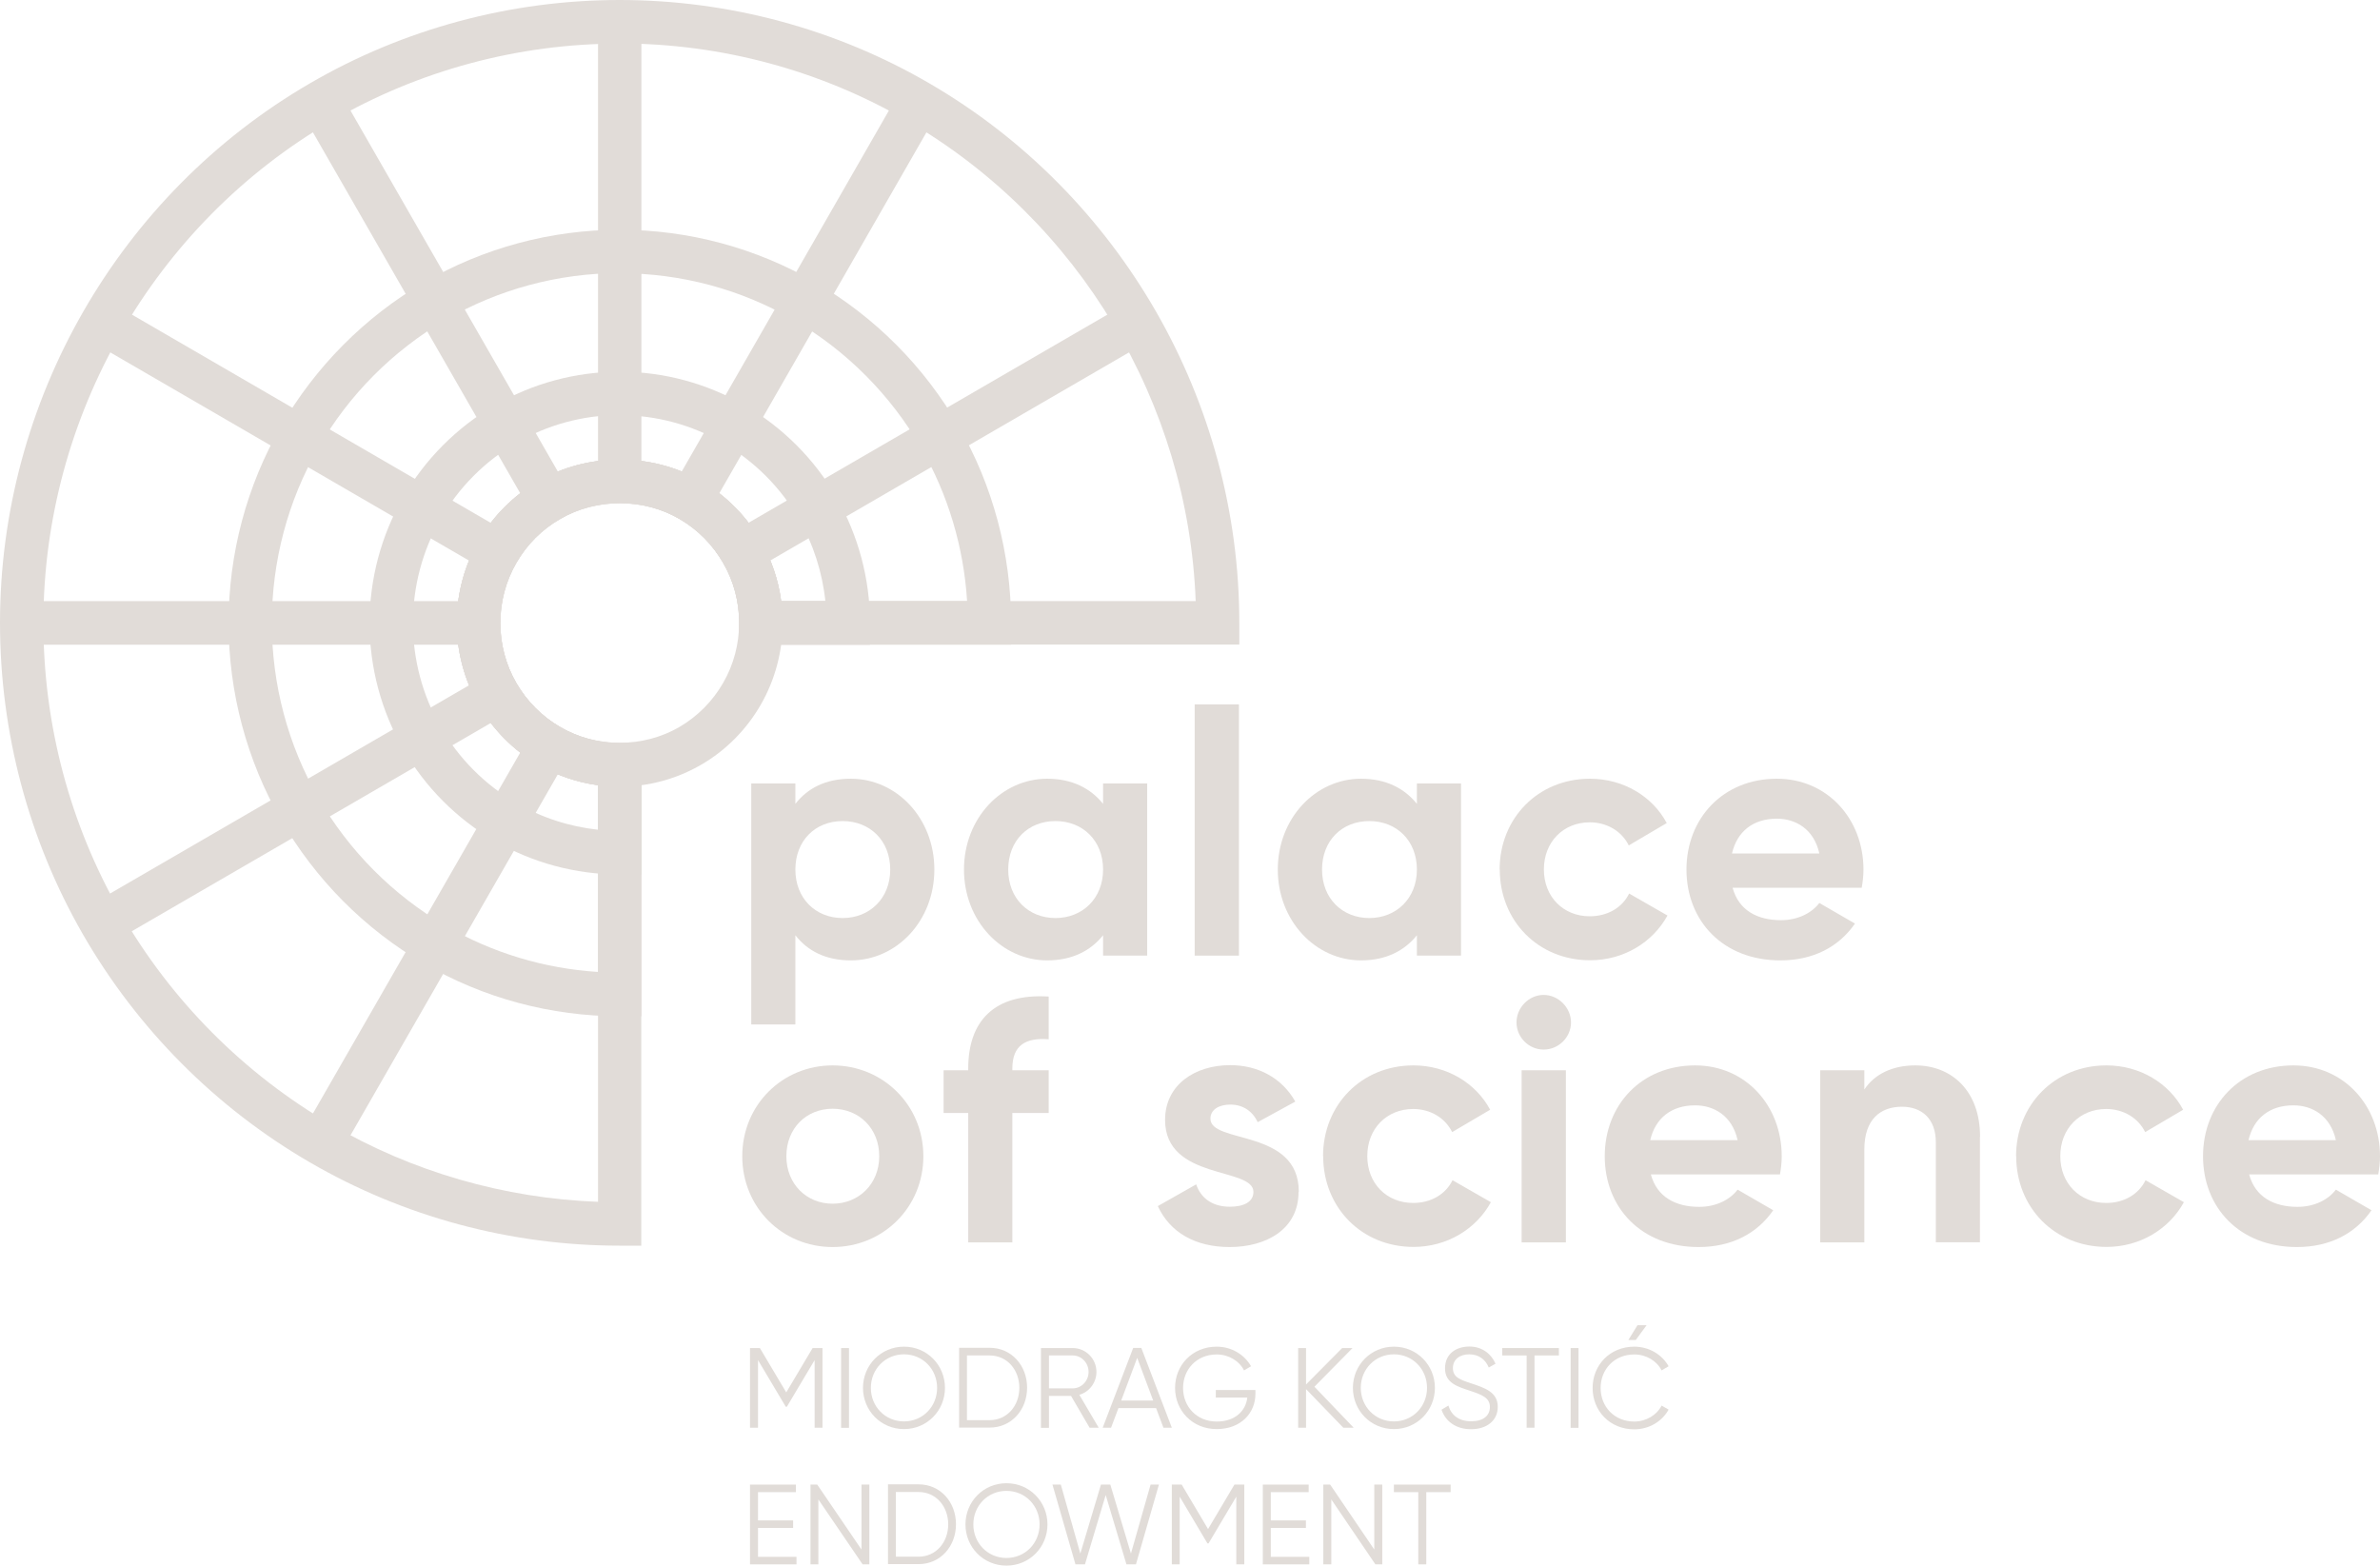 <svg width="152" height="100" viewBox="0 0 152 100" fill="none" xmlns="http://www.w3.org/2000/svg">
	<path d="M52.529 91.183H52.026V86.866L50.254 89.843H50.182L48.41 86.866V91.183H47.9V86.096H48.53L50.214 88.928L51.898 86.096H52.529V91.183Z" fill="#E1DCD8" />
	<path d="M54.221 86.096H53.718V91.191H54.221V86.096Z" fill="#E1DCD8" />
    <path d="M59.849 88.639C59.849 87.452 58.939 86.497 57.733 86.497C56.528 86.497 55.618 87.452 55.618 88.639C55.618 89.827 56.528 90.781 57.733 90.781C58.939 90.781 59.849 89.827 59.849 88.639ZM55.115 88.639C55.115 87.187 56.257 86.008 57.733 86.008C59.21 86.008 60.351 87.187 60.351 88.639C60.351 90.091 59.21 91.271 57.733 91.271C56.257 91.271 55.115 90.091 55.115 88.639Z" fill="#E1DCD8" />
    <path d="M65.101 88.639C65.101 87.5 64.334 86.569 63.201 86.569H61.756V90.701H63.201C64.326 90.701 65.101 89.779 65.101 88.631M65.596 88.631C65.596 90.035 64.606 91.175 63.209 91.175H61.253V86.08H63.209C64.606 86.08 65.596 87.219 65.596 88.623" fill="#E1DCD8" />
    <path d="M66.992 88.671H68.509C69.068 88.671 69.523 88.198 69.523 87.62C69.523 87.043 69.068 86.569 68.509 86.569H66.992V88.663V88.671ZM68.413 89.153H66.992V91.191H66.481V86.096H68.509C69.347 86.096 70.025 86.778 70.025 87.62C70.025 88.31 69.563 88.904 68.932 89.081L70.169 91.183H69.587L68.397 89.145L68.413 89.153Z" fill="#E1DCD8" />
    <path d="M73.649 89.45L72.628 86.722L71.606 89.45H73.649ZM73.833 89.931H71.43L70.959 91.183H70.425L72.372 86.088H72.891L74.839 91.183H74.304L73.833 89.931Z" fill="#E1DCD8" />
    <path d="M80.178 89.024C80.178 90.236 79.261 91.271 77.704 91.271C76.148 91.271 75.046 90.091 75.046 88.639C75.046 87.187 76.148 86.008 77.704 86.008C78.654 86.008 79.476 86.513 79.899 87.259L79.452 87.524C79.141 86.914 78.47 86.505 77.704 86.505C76.427 86.505 75.557 87.46 75.557 88.647C75.557 89.835 76.427 90.79 77.704 90.79C78.885 90.79 79.564 90.108 79.66 89.257H77.648V88.776H80.178V89.04V89.024Z" fill="#E1DCD8" />
    <path d="M85.79 91.183L83.411 88.719V91.183H82.908V86.096H83.411V88.423L85.718 86.096H86.38L83.946 88.567L86.452 91.183H85.79Z" fill="#E1DCD8" />
    <path d="M91.138 88.639C91.138 87.452 90.228 86.497 89.022 86.497C87.817 86.497 86.907 87.452 86.907 88.639C86.907 89.827 87.817 90.782 89.022 90.782C90.228 90.782 91.138 89.827 91.138 88.639ZM86.404 88.639C86.404 87.187 87.546 86.008 89.022 86.008C90.499 86.008 91.641 87.187 91.641 88.639C91.641 90.092 90.499 91.271 89.022 91.271C87.546 91.271 86.404 90.092 86.404 88.639Z" fill="#E1DCD8" />
    <path d="M92.072 90.027L92.503 89.77C92.686 90.38 93.165 90.773 93.955 90.773C94.746 90.773 95.153 90.404 95.153 89.859C95.153 89.273 94.65 89.081 93.907 88.832C93.085 88.559 92.287 88.334 92.287 87.396C92.287 86.457 93.005 86 93.844 86C94.682 86 95.256 86.497 95.512 87.099L95.081 87.34C94.889 86.882 94.498 86.497 93.836 86.497C93.229 86.497 92.79 86.818 92.79 87.38C92.79 87.941 93.221 88.11 93.907 88.334C94.825 88.639 95.656 88.904 95.656 89.851C95.656 90.725 94.961 91.279 93.947 91.279C93.013 91.279 92.327 90.805 92.064 90.035" fill="#E1DCD8" />
    <path d="M99.559 86.569H98.002V91.183H97.499V86.569H95.943V86.096H99.559V86.569Z" fill="#E1DCD8" />
    <path d="M100.812 86.096H100.309V91.191H100.812V86.096Z" fill="#E1DCD8" />
	<path d="M104.468 85.582L105.162 84.636H104.579L103.997 85.582H104.46H104.468ZM101.714 88.639C101.714 87.187 102.815 86.008 104.372 86.008C105.314 86.008 106.144 86.505 106.567 87.259L106.12 87.524C105.809 86.914 105.138 86.505 104.372 86.505C103.095 86.505 102.225 87.46 102.225 88.647C102.225 89.835 103.095 90.79 104.372 90.79C105.13 90.79 105.809 90.38 106.12 89.77L106.567 90.027C106.152 90.781 105.322 91.287 104.372 91.287C102.815 91.287 101.714 90.108 101.714 88.655" fill="#E1DCD8" />
	<path d="M47.9 94.817V99.912H50.869V99.43H48.41V97.585H50.653V97.104H48.41V95.299H50.829V94.817H47.9Z" fill="#E1DCD8" />
	<path d="M55.02 94.817V98.965L52.194 94.817H51.763V99.912H52.266V95.764L55.091 99.912H55.522V94.817H55.02Z" fill="#E1DCD8" />
	<path d="M60.559 97.36C60.559 96.221 59.793 95.29 58.659 95.29H57.215V99.422H58.659C59.785 99.422 60.559 98.5 60.559 97.352M61.054 97.352C61.054 98.756 60.064 99.896 58.667 99.896H56.712V94.801H58.667C60.064 94.801 61.054 95.94 61.054 97.344" fill="#E1DCD8" />
	<path d="M66.394 97.36C66.394 96.173 65.484 95.218 64.278 95.218C63.073 95.218 62.163 96.173 62.163 97.36C62.163 98.548 63.073 99.503 64.278 99.503C65.484 99.503 66.394 98.548 66.394 97.36ZM61.66 97.36C61.66 95.908 62.802 94.729 64.278 94.729C65.755 94.729 66.897 95.908 66.897 97.36C66.897 98.813 65.755 99.992 64.278 99.992C62.802 99.992 61.66 98.813 61.66 97.36Z" fill="#E1DCD8" />
	<path d="M73.482 94.817L72.228 99.222L70.912 94.817H70.313L68.996 99.222L67.751 94.817H67.216L68.685 99.912H69.291L70.616 95.483L71.941 99.912H72.548L74.016 94.817H73.482Z" fill="#E1DCD8" />
	<path d="M78.838 94.817L77.153 97.657L75.469 94.817H74.839V99.912H75.341V95.587L77.114 98.572H77.185L78.957 95.587V99.912H79.468V94.817H78.838Z" fill="#E1DCD8" />
	<path d="M80.65 94.817V99.912H83.619V99.43H81.16V97.585H83.403V97.104H81.16V95.299H83.579V94.817H80.65Z" fill="#E1DCD8" />
	<path d="M87.769 94.817V98.965L84.952 94.817H84.513V99.912H85.024V95.764L87.841 99.912H88.28V94.817H87.769Z" fill="#E1DCD8" />
	<path d="M89.022 94.817V95.299H90.579V99.912H91.09V95.299H92.646V94.817H89.022Z" fill="#E1DCD8" />
	<path d="M39.574 2.784C33.093 2.784 26.732 4.501 21.168 7.734C9.818 14.329 2.77 26.613 2.77 39.779C2.77 46.293 4.478 52.688 7.695 58.28C10.919 63.896 15.581 68.582 21.168 71.831C26.332 74.84 32.191 76.532 38.194 76.757V50.144C36.845 49.96 35.551 49.519 34.37 48.829C32.806 47.93 31.489 46.606 30.571 45.01C29.661 43.437 29.174 41.624 29.174 39.779C29.174 37.933 29.661 36.128 30.571 34.547C31.489 32.951 32.806 31.635 34.386 30.729C37.507 28.899 41.65 28.891 44.787 30.729C46.367 31.643 47.676 32.967 48.586 34.556C49.264 35.727 49.712 37.035 49.887 38.391H76.363C75.884 25.754 68.932 14.105 57.981 7.734C52.417 4.493 46.056 2.776 39.574 2.776M40.955 79.557H39.574C32.606 79.557 25.766 77.712 19.779 74.23C13.769 70.74 8.764 65.701 5.292 59.668C1.836 53.658 0 46.783 0 39.779C0 25.618 7.583 12.42 19.787 5.327C25.766 1.845 32.614 0 39.574 0C46.535 0 53.383 1.845 59.362 5.327C71.566 12.42 79.149 25.618 79.149 39.779V41.167H47.205V39.779C47.205 38.423 46.854 37.099 46.184 35.952C45.513 34.78 44.547 33.809 43.39 33.135C41.099 31.796 38.066 31.788 35.767 33.135C34.602 33.801 33.636 34.772 32.965 35.944C32.295 37.099 31.944 38.423 31.944 39.779C31.944 41.135 32.295 42.458 32.965 43.614C33.644 44.785 34.61 45.756 35.759 46.422C36.916 47.104 38.233 47.457 39.574 47.457H40.955V79.565V79.557Z" fill="#E1DCD8" />
	<path d="M39.574 17.442C35.663 17.442 31.824 18.477 28.464 20.427C25.095 22.392 22.278 25.217 20.33 28.61C18.382 31.988 17.361 35.847 17.361 39.779C17.361 43.71 18.39 47.577 20.33 50.947C22.278 54.333 25.095 57.165 28.464 59.13C31.425 60.855 34.761 61.858 38.194 62.075V50.144C36.845 49.96 35.552 49.519 34.37 48.829C32.806 47.93 31.489 46.606 30.571 45.01C29.661 43.437 29.174 41.624 29.174 39.779C29.174 37.933 29.661 36.128 30.571 34.547C31.489 32.951 32.806 31.635 34.386 30.729C37.507 28.899 41.65 28.891 44.787 30.729C46.367 31.643 47.676 32.967 48.586 34.556C49.264 35.727 49.712 37.035 49.887 38.391H61.764C61.549 34.949 60.551 31.595 58.835 28.618C56.887 25.233 54.07 22.401 50.693 20.435C47.333 18.477 43.494 17.45 39.582 17.45M40.963 64.907H39.582C35.184 64.907 30.858 63.744 27.083 61.545C23.291 59.339 20.13 56.154 17.943 52.351C15.756 48.556 14.599 44.207 14.599 39.787C14.599 35.366 15.756 31.025 17.943 27.23C20.138 23.427 23.299 20.242 27.083 18.036C30.866 15.838 35.184 14.674 39.582 14.674C43.98 14.674 48.299 15.838 52.082 18.036C55.874 20.242 59.034 23.419 61.229 27.23C63.416 31.025 64.574 35.374 64.574 39.787V41.175H47.213V39.787C47.213 38.431 46.862 37.107 46.191 35.96C45.521 34.788 44.555 33.817 43.398 33.144C41.107 31.804 38.074 31.796 35.775 33.144C34.61 33.809 33.644 34.78 32.973 35.952C32.303 37.107 31.952 38.431 31.952 39.787C31.952 41.142 32.303 42.466 32.973 43.622C33.652 44.793 34.618 45.764 35.767 46.43C36.924 47.112 38.242 47.465 39.582 47.465H40.963V64.907Z" fill="#E1DCD8" />
	<path d="M39.574 26.508C37.252 26.508 34.969 27.126 32.973 28.29C30.97 29.453 29.302 31.13 28.136 33.151C26.987 35.157 26.372 37.46 26.372 39.787C26.372 42.113 26.987 44.416 28.136 46.422C29.302 48.444 30.97 50.12 32.973 51.284C34.57 52.214 36.35 52.792 38.194 52.993V50.152C36.845 49.968 35.551 49.527 34.37 48.837C32.806 47.938 31.489 46.614 30.571 45.018C29.661 43.445 29.174 41.632 29.174 39.787C29.174 37.941 29.661 36.136 30.571 34.556C31.489 32.959 32.806 31.643 34.386 30.736C37.507 28.907 41.65 28.899 44.787 30.736C46.367 31.651 47.676 32.975 48.586 34.563C49.264 35.735 49.712 37.043 49.887 38.399H52.713C52.521 36.553 51.946 34.764 51.02 33.151C49.863 31.138 48.187 29.461 46.175 28.29C44.18 27.126 41.889 26.516 39.574 26.516M40.955 55.849H39.574C36.765 55.849 33.995 55.103 31.584 53.699C29.166 52.295 27.147 50.265 25.742 47.826C24.345 45.395 23.603 42.619 23.603 39.795C23.603 36.971 24.345 34.203 25.742 31.764C27.154 29.325 29.174 27.295 31.593 25.891C34.003 24.486 36.765 23.74 39.582 23.74C42.4 23.74 45.146 24.486 47.572 25.891C49.999 27.303 52.026 29.332 53.423 31.764C54.82 34.203 55.562 36.978 55.562 39.795V41.183H47.221V39.795C47.221 38.439 46.87 37.115 46.199 35.968C45.529 34.796 44.563 33.825 43.406 33.151C41.115 31.812 38.082 31.804 35.783 33.151C34.618 33.817 33.652 34.788 32.981 35.96C32.311 37.115 31.96 38.439 31.96 39.795C31.96 41.151 32.311 42.474 32.981 43.63C33.66 44.801 34.626 45.772 35.775 46.438C36.932 47.12 38.249 47.473 39.59 47.473H40.971V55.857L40.955 55.849Z" fill="#E1DCD8" />
	<path d="M21.68 5.835L19.281 7.227L33.872 32.63L36.271 31.238L21.68 5.835Z" fill="#E1DCD8" />
	<path d="M7.193 19.379L5.808 21.79L31.074 36.453L32.459 34.042L7.193 19.379Z" fill="#E1DCD8" />
	<path d="M30.555 38.391H1.381V41.175H30.555V38.391Z" fill="#E1DCD8" />
	<path d="M31.078 43.116L5.81 57.774L7.194 60.185L32.462 45.527L31.078 43.116Z" fill="#E1DCD8" />
	<path d="M71.965 19.374L46.69 34.036L48.074 36.447L73.349 21.785L71.965 19.374Z" fill="#E1DCD8" />
	<path d="M33.874 46.936L19.283 72.339L21.682 73.731L36.273 48.328L33.874 46.936Z" fill="#E1DCD8" />
	<path d="M57.469 5.841L42.891 31.242L45.29 32.633L59.868 7.232L57.469 5.841Z" fill="#E1DCD8" />
	<path d="M40.963 1.388H38.194V30.712H40.963V1.388Z" fill="#E1DCD8" />
	<path d="M39.574 32.108C38.233 32.108 36.916 32.462 35.767 33.135C34.602 33.801 33.636 34.772 32.965 35.944C32.295 37.099 31.944 38.423 31.944 39.779C31.944 41.135 32.295 42.458 32.965 43.614C33.644 44.785 34.61 45.756 35.759 46.422C38.082 47.786 41.099 47.77 43.39 46.43C44.547 45.756 45.513 44.785 46.184 43.614C46.854 42.458 47.205 41.135 47.205 39.779C47.205 38.423 46.854 37.099 46.184 35.952C45.521 34.78 44.555 33.809 43.39 33.135C42.24 32.462 40.923 32.108 39.574 32.108ZM39.574 50.241C37.739 50.241 35.943 49.751 34.37 48.829C32.806 47.93 31.489 46.606 30.571 45.01C29.661 43.437 29.174 41.624 29.174 39.779C29.174 37.933 29.653 36.128 30.571 34.547C31.489 32.951 32.806 31.635 34.386 30.729C37.515 28.899 41.65 28.891 44.787 30.729C46.359 31.643 47.676 32.967 48.586 34.556C49.496 36.136 49.983 37.941 49.983 39.779C49.983 41.616 49.496 43.429 48.586 45.01C47.676 46.59 46.367 47.922 44.787 48.837C43.222 49.751 41.418 50.241 39.582 50.241" fill="#E1DCD8" />
	<path d="M56.855 55.536C56.855 53.691 55.562 52.439 53.814 52.439C52.066 52.439 50.797 53.691 50.797 55.536C50.797 57.381 52.09 58.633 53.814 58.633C55.538 58.633 56.855 57.381 56.855 55.536ZM59.673 55.536C59.673 58.809 57.27 61.337 54.341 61.337C52.745 61.337 51.587 60.743 50.797 59.732V65.428H47.979V50.04H50.797V51.34C51.587 50.329 52.745 49.735 54.341 49.735C57.27 49.735 59.673 52.263 59.673 55.536Z" fill="#E1DCD8" />
	<path d="M70.449 55.536C70.449 53.691 69.156 52.439 67.407 52.439C65.659 52.439 64.39 53.691 64.39 55.536C64.39 57.381 65.683 58.633 67.407 58.633C69.132 58.633 70.449 57.381 70.449 55.536ZM73.266 50.04V61.032H70.449V59.732C69.658 60.719 68.477 61.337 66.881 61.337C63.975 61.337 61.565 58.809 61.565 55.536C61.565 52.263 63.967 49.735 66.881 49.735C68.477 49.735 69.658 50.353 70.449 51.34V50.04H73.266Z" fill="#E1DCD8" />
	<path d="M79.125 44.986H76.299V61.032H79.125V44.986Z" fill="#E1DCD8" />
	<path d="M90.491 55.536C90.491 53.691 89.198 52.439 87.45 52.439C85.702 52.439 84.433 53.691 84.433 55.536C84.433 57.381 85.726 58.633 87.45 58.633C89.174 58.633 90.491 57.381 90.491 55.536ZM93.309 50.04V61.032H90.491V59.732C89.701 60.719 88.52 61.337 86.923 61.337C84.018 61.337 81.607 58.809 81.607 55.536C81.607 52.263 84.01 49.735 86.923 49.735C88.52 49.735 89.701 50.353 90.491 51.34V50.04H93.309Z" fill="#E1DCD8" />
	<path d="M95.775 55.536C95.775 52.263 98.226 49.735 101.546 49.735C103.693 49.735 105.545 50.874 106.447 52.567L104.021 53.995C103.582 53.097 102.64 52.519 101.53 52.519C99.846 52.519 98.601 53.771 98.601 55.528C98.601 57.285 99.846 58.52 101.53 58.52C102.672 58.52 103.606 57.967 104.045 57.068L106.495 58.472C105.553 60.189 103.693 61.329 101.554 61.329C98.226 61.329 95.783 58.801 95.783 55.528" fill="#E1DCD8" />
	<path d="M116.193 54.509C115.842 52.928 114.661 52.287 113.479 52.287C111.971 52.287 110.941 53.097 110.614 54.509H116.193ZM113.743 58.769C114.836 58.769 115.714 58.304 116.193 57.67L118.468 58.986C117.438 60.478 115.802 61.337 113.703 61.337C110.031 61.337 107.708 58.809 107.708 55.536C107.708 52.263 110.047 49.735 113.479 49.735C116.712 49.735 119.011 52.311 119.011 55.536C119.011 55.953 118.963 56.33 118.899 56.699H110.654C111.045 58.151 112.25 58.769 113.735 58.769" fill="#E1DCD8" />
	<path d="M56.153 73.845C56.153 72.064 54.86 70.812 53.176 70.812C51.492 70.812 50.222 72.064 50.222 73.845C50.222 75.626 51.515 76.877 53.176 76.877C54.836 76.877 56.153 75.626 56.153 73.845ZM47.405 73.845C47.405 70.571 49.967 68.044 53.176 68.044C56.384 68.044 58.971 70.571 58.971 73.845C58.971 77.118 56.392 79.645 53.176 79.645C49.959 79.645 47.405 77.118 47.405 73.845Z" fill="#E1DCD8" />
	<path d="M64.654 68.245V68.357H66.976V71.085H64.654V79.349H61.836V71.085H60.264V68.357H61.836V68.245C61.836 65.212 63.496 63.431 66.976 63.647V66.375C65.508 66.263 64.654 66.752 64.654 68.245Z" fill="#E1DCD8" />
	<path d="M82.932 76.131C82.932 78.506 80.873 79.645 78.534 79.645C76.347 79.645 74.727 78.723 73.945 77.03L76.395 75.642C76.698 76.54 77.449 77.07 78.542 77.07C79.436 77.07 80.051 76.765 80.051 76.123C80.051 74.519 74.408 75.401 74.408 71.526C74.408 69.288 76.307 68.028 78.566 68.028C80.338 68.028 81.871 68.838 82.725 70.355L80.322 71.67C79.995 70.964 79.38 70.547 78.574 70.547C77.872 70.547 77.305 70.852 77.305 71.446C77.305 73.075 82.948 72.064 82.948 76.107" fill="#E1DCD8" />
	<path d="M84.497 73.845C84.497 70.571 86.947 68.044 90.268 68.044C92.415 68.044 94.267 69.183 95.169 70.876L92.742 72.304C92.303 71.406 91.361 70.828 90.252 70.828C88.568 70.828 87.322 72.08 87.322 73.837C87.322 75.594 88.568 76.829 90.252 76.829C91.393 76.829 92.327 76.276 92.766 75.377L95.216 76.781C94.275 78.498 92.415 79.637 90.276 79.637C86.955 79.637 84.505 77.11 84.505 73.837" fill="#E1DCD8" />
	<path d="M97.18 68.357H100.006V79.349H97.18V68.357ZM96.853 65.3C96.853 64.353 97.643 63.543 98.585 63.543C99.527 63.543 100.333 64.353 100.333 65.3C100.333 66.247 99.543 67.033 98.585 67.033C97.627 67.033 96.853 66.239 96.853 65.3Z" fill="#E1DCD8" />
	<path d="M110.973 72.818C110.622 71.237 109.44 70.595 108.259 70.595C106.75 70.595 105.721 71.406 105.393 72.818H110.973ZM108.522 77.078C109.616 77.078 110.494 76.613 110.973 75.979L113.248 77.295C112.218 78.787 110.582 79.645 108.482 79.645C104.811 79.645 102.488 77.118 102.488 73.845C102.488 70.571 104.827 68.044 108.259 68.044C111.492 68.044 113.79 70.619 113.79 73.845C113.79 74.262 113.743 74.639 113.679 75.008H105.433C105.825 76.46 107.03 77.078 108.514 77.078" fill="#E1DCD8" />
	<path d="M126.45 72.593V79.341H123.632V72.946C123.632 71.454 122.738 70.684 121.469 70.684C120.088 70.684 119.067 71.494 119.067 73.411V79.349H116.249V68.357H119.067V69.584C119.721 68.598 120.862 68.044 122.323 68.044C124.646 68.044 126.458 69.673 126.458 72.593" fill="#E1DCD8" />
	<path d="M128.757 73.845C128.757 70.571 131.207 68.044 134.528 68.044C136.675 68.044 138.526 69.183 139.428 70.876L137.002 72.304C136.563 71.406 135.621 70.828 134.512 70.828C132.827 70.828 131.582 72.08 131.582 73.837C131.582 75.594 132.827 76.829 134.512 76.829C135.653 76.829 136.587 76.276 137.026 75.377L139.476 76.781C138.534 78.498 136.675 79.637 134.536 79.637C131.207 79.637 128.765 77.11 128.765 73.837" fill="#E1DCD8" />
	<path d="M149.182 72.818C148.831 71.237 147.65 70.595 146.469 70.595C144.96 70.595 143.93 71.406 143.603 72.818H149.182ZM146.732 77.078C147.825 77.078 148.703 76.613 149.182 75.979L151.457 77.295C150.428 78.787 148.791 79.645 146.692 79.645C143.02 79.645 140.698 77.118 140.698 73.845C140.698 70.571 143.036 68.044 146.469 68.044C149.701 68.044 152 70.619 152 73.845C152 74.262 151.952 74.639 151.888 75.008H143.643C144.034 76.46 145.239 77.078 146.724 77.078" fill="#E1DCD8" />       
</svg>